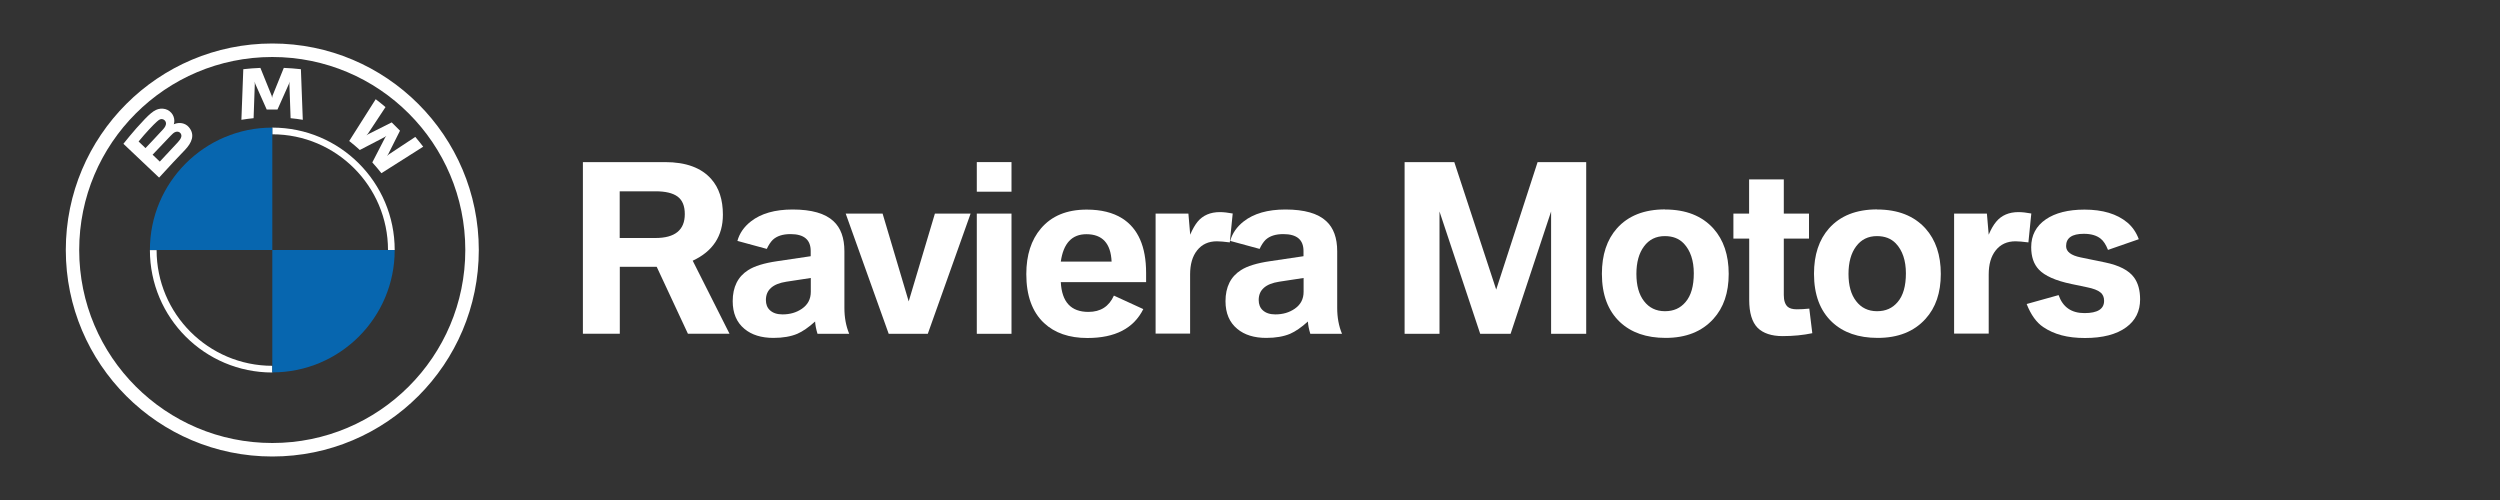 <?xml version="1.0" encoding="UTF-8"?>
<svg id="Layer_1" data-name="Layer 1" xmlns="http://www.w3.org/2000/svg" viewBox="0 0 250 50">
  <rect x="0" y="0" width="250" height="50" fill="#333333" stroke="none"/>
  <defs>
    <style>
      .cls-1 {
        fill: #fff;
      }

      .cls-2 {
        fill: #0766af;
      }
    </style>
  </defs>
  <g>
    <path class="cls-1" d="m27.23,4.35C15.82,4.35,6.58,13.6,6.58,25s9.24,20.65,20.65,20.65,20.65-9.24,20.65-20.65S38.63,4.35,27.23,4.35m19.3,20.65c0,10.66-8.64,19.3-19.3,19.3S7.92,35.66,7.92,25,16.56,5.7,27.23,5.7s19.3,8.64,19.3,19.3"/>
    <path class="cls-1" d="m27.23,12.76v.67c6.38,0,11.57,5.19,11.57,11.57h.67c0-6.76-5.48-12.24-12.24-12.24m0,23.82c-6.38,0-11.57-5.19-11.57-11.57h-.67c0,6.76,5.48,12.24,12.24,12.24"/>
    <path class="cls-1" d="m37.23,16.24c.28.3.68.79.91,1.08l4.18-2.65c-.21-.27-.54-.69-.79-.98l-2.65,1.75-.18.16.13-.2,1.17-2.33-.83-.83-2.33,1.17-.2.13.16-.18,1.75-2.65c-.31-.26-.6-.5-.98-.79l-2.65,4.18c.34.26.78.64,1.06.9l2.5-1.3.16-.12-.12.16-1.29,2.5Z"/>
    <path class="cls-1" d="m27.75,10.95l1.14-2.56.07-.23-.02.24.12,3.42c.4.04.81.09,1.22.16l-.19-5.06c-.57-.06-1.14-.11-1.71-.13l-1.13,2.79-.04.21-.04-.21-1.13-2.79c-.57.02-1.14.07-1.71.13l-.19,5.06c.41-.07.82-.12,1.22-.16l.12-3.42-.02-.24.07.23,1.14,2.56h1.04Z"/>
    <path class="cls-1" d="m18.51,14.98c.66-.7,1.03-1.5.37-2.27-.36-.42-.96-.51-1.46-.3l-.05.02.02-.04c.07-.2.12-.83-.42-1.26-.26-.21-.59-.29-.92-.26-.62.06-1.1.49-2.4,1.94-.39.44-.96,1.13-1.31,1.57,0,0,3.57,3.38,3.57,3.38,1.19-1.31,1.67-1.8,2.6-2.78m-4.65-.83c.72-.88,1.48-1.68,1.83-1.99.11-.1.23-.2.37-.24.23-.06.48.1.53.34.05.24-.1.47-.27.66-.38.43-1.77,1.89-1.77,1.89l-.69-.66Zm1.4,1.32s1.36-1.43,1.8-1.89c.18-.18.29-.29.41-.35.16-.08.33-.09.48,0,.15.1.22.27.18.45-.05.2-.21.4-.35.55-.19.2-1.8,1.92-1.8,1.93l-.72-.69Z"/>
    <path class="cls-2" d="m27.23,12.76v12.24h-12.24c0-6.77,5.48-12.24,12.24-12.24"/>
    <path class="cls-2" d="m39.47,25c0,6.77-5.48,12.24-12.24,12.24v-12.24h12.24Z"/>
  </g>
  <g>
    <path class="cls-1" d="m58.29,33.38v-17.17h8.21c2.1,0,3.64.57,4.63,1.7.77.87,1.16,2.06,1.16,3.56,0,2.13-1.01,3.67-3.02,4.6l3.68,7.3h-4.16l-3.12-6.69h-3.69v6.69h-3.67Zm3.67-9.58h3.58c1.96,0,2.94-.8,2.94-2.39,0-.82-.24-1.4-.73-1.76-.48-.35-1.22-.52-2.2-.52h-3.58v4.67Z"/>
    <path class="cls-1" d="m81.07,25.62v-.52c0-1.13-.67-1.69-2.02-1.69-.77,0-1.36.19-1.77.57-.22.22-.42.52-.6.91l-2.94-.8c.21-.76.66-1.41,1.35-1.95,1.01-.79,2.4-1.19,4.17-1.19,1.9,0,3.26.39,4.09,1.17.73.67,1.09,1.68,1.09,3v5.67c0,.96.16,1.82.48,2.59h-3.17c-.14-.46-.22-.87-.24-1.23-.65.59-1.25,1-1.78,1.23-.64.27-1.44.41-2.38.41-1.21,0-2.18-.3-2.9-.9-.79-.65-1.18-1.58-1.18-2.77,0-1.42.52-2.46,1.55-3.11.62-.4,1.59-.7,2.89-.89l3.37-.5Zm0,2.18l-2.43.37c-1.36.21-2.05.82-2.05,1.83,0,.43.13.77.4,1.02.3.28.72.42,1.26.42.76,0,1.4-.19,1.95-.57.59-.41.88-.97.88-1.69v-1.39Z"/>
    <path class="cls-1" d="m88.87,33.38l-4.3-12.02h3.69l2.61,8.78,2.62-8.78h3.57l-4.28,12.02h-3.91Z"/>
    <path class="cls-1" d="m97.68,19.17v-2.96h3.47v2.96h-3.47Zm0,14.21v-12.02h3.47v12.02h-3.47Z"/>
    <path class="cls-1" d="m114.6,28.21h-8.52c.1,1.99,1.02,2.98,2.76,2.98,1.22,0,2.06-.54,2.55-1.63l2.94,1.35c-.96,1.93-2.82,2.89-5.59,2.89-1.82,0-3.27-.5-4.34-1.5-1.18-1.11-1.77-2.74-1.77-4.89,0-1.9.49-3.42,1.46-4.56,1.07-1.26,2.59-1.89,4.58-1.89,1.43,0,2.61.29,3.54.87,1.6,1.01,2.4,2.83,2.4,5.46v.93Zm-8.52-2.05h5.08c-.08-1.82-.92-2.74-2.52-2.74-1.45,0-2.3.91-2.56,2.74Z"/>
    <path class="cls-1" d="m115.56,33.38v-12.02h3.28l.18,2.11c.23-.55.48-.98.74-1.3.53-.64,1.28-.96,2.23-.96.36,0,.79.05,1.28.14l-.29,2.89c-.56-.07-.99-.11-1.29-.11-.84,0-1.5.3-1.98.91-.47.59-.7,1.39-.7,2.41v5.91h-3.46Z"/>
    <path class="cls-1" d="m130.35,25.62v-.52c0-1.13-.67-1.69-2.02-1.69-.77,0-1.36.19-1.77.57-.22.22-.42.52-.6.91l-2.94-.8c.21-.76.66-1.41,1.35-1.95,1.01-.79,2.4-1.19,4.17-1.19,1.9,0,3.26.39,4.09,1.17.73.67,1.09,1.68,1.09,3v5.67c0,.96.16,1.82.48,2.59h-3.17c-.14-.46-.22-.87-.24-1.23-.65.59-1.25,1-1.78,1.23-.64.27-1.44.41-2.38.41-1.21,0-2.18-.3-2.9-.9-.79-.65-1.18-1.58-1.18-2.77,0-1.42.52-2.46,1.55-3.11.62-.4,1.59-.7,2.89-.89l3.37-.5Zm0,2.18l-2.43.37c-1.36.21-2.05.82-2.05,1.83,0,.43.13.77.4,1.02.3.28.72.42,1.26.42.76,0,1.4-.19,1.95-.57.59-.41.88-.97.88-1.69v-1.39Z"/>
    <path class="cls-1" d="m140.46,33.38v-17.17h4.97l4.19,12.75,4.14-12.75h4.86v17.17h-3.51v-12.23l-4.05,12.23h-3.04l-4.07-12.23v12.23h-3.49Z"/>
    <path class="cls-1" d="m166.5,20.95c2.08,0,3.69.63,4.84,1.9,1.02,1.14,1.53,2.65,1.53,4.54s-.51,3.38-1.53,4.5c-1.15,1.27-2.74,1.9-4.78,1.9-1.92,0-3.44-.53-4.56-1.58-1.21-1.14-1.81-2.75-1.81-4.83,0-1.9.5-3.41,1.5-4.54,1.13-1.27,2.74-1.9,4.81-1.9Zm-.02,2.66c-.87,0-1.57.34-2.08,1.03-.5.67-.76,1.59-.76,2.75s.25,2.06.76,2.72c.51.67,1.21,1.01,2.09,1.01s1.54-.3,2.06-.91c.56-.65.83-1.61.83-2.88s-.34-2.29-1.01-2.99c-.47-.49-1.1-.73-1.89-.73Z"/>
    <path class="cls-1" d="m174.91,23.86h-1.57v-2.5h1.57v-3.42h3.47v3.42h2.52v2.5h-2.52v5.65c0,.54.13.93.38,1.16.19.17.49.26.92.26.38,0,.79-.02,1.25-.07l.3,2.46c-.9.19-1.9.29-2.98.29s-1.94-.28-2.49-.83c-.56-.57-.84-1.5-.84-2.8v-6.1Z"/>
    <path class="cls-1" d="m187.71,20.95c2.08,0,3.69.63,4.84,1.9,1.02,1.14,1.53,2.65,1.53,4.54s-.51,3.38-1.53,4.5c-1.15,1.27-2.74,1.9-4.78,1.9-1.92,0-3.44-.53-4.56-1.58-1.21-1.14-1.81-2.75-1.81-4.83,0-1.9.5-3.41,1.5-4.54,1.13-1.27,2.74-1.9,4.81-1.9Zm-.02,2.66c-.87,0-1.57.34-2.08,1.03-.5.67-.76,1.59-.76,2.75s.25,2.06.76,2.72c.51.67,1.21,1.01,2.09,1.01s1.54-.3,2.06-.91c.56-.65.83-1.61.83-2.88s-.34-2.29-1.01-2.99c-.47-.49-1.1-.73-1.89-.73Z"/>
    <path class="cls-1" d="m195.41,33.38v-12.02h3.28l.18,2.11c.23-.55.48-.98.75-1.3.53-.64,1.28-.96,2.23-.96.36,0,.79.05,1.28.14l-.29,2.89c-.56-.07-.99-.11-1.29-.11-.84,0-1.5.3-1.98.91-.47.59-.7,1.39-.7,2.41v5.91h-3.46Z"/>
    <path class="cls-1" d="m202.67,30.4l3.19-.89c.42,1.2,1.28,1.8,2.59,1.8s1.96-.41,1.96-1.23c0-.36-.12-.65-.37-.84-.26-.22-.71-.39-1.36-.52l-1.53-.32c-1.59-.33-2.68-.82-3.27-1.45-.5-.53-.76-1.27-.76-2.23,0-1.19.49-2.12,1.47-2.79.94-.64,2.23-.97,3.86-.97,1.82,0,3.25.43,4.28,1.29.5.42.89.97,1.15,1.67l-3.08,1.07c-.21-.53-.45-.9-.73-1.12-.41-.33-.97-.49-1.69-.49-1.18,0-1.77.41-1.77,1.23,0,.56.49.93,1.46,1.13l2.43.5c1.41.29,2.38.79,2.9,1.5.41.56.61,1.29.61,2.2,0,1.18-.46,2.11-1.39,2.79-.97.71-2.35,1.07-4.12,1.07s-3.08-.36-4.17-1.09c-.69-.46-1.24-1.23-1.66-2.3Z"/>
  </g>
</svg>
